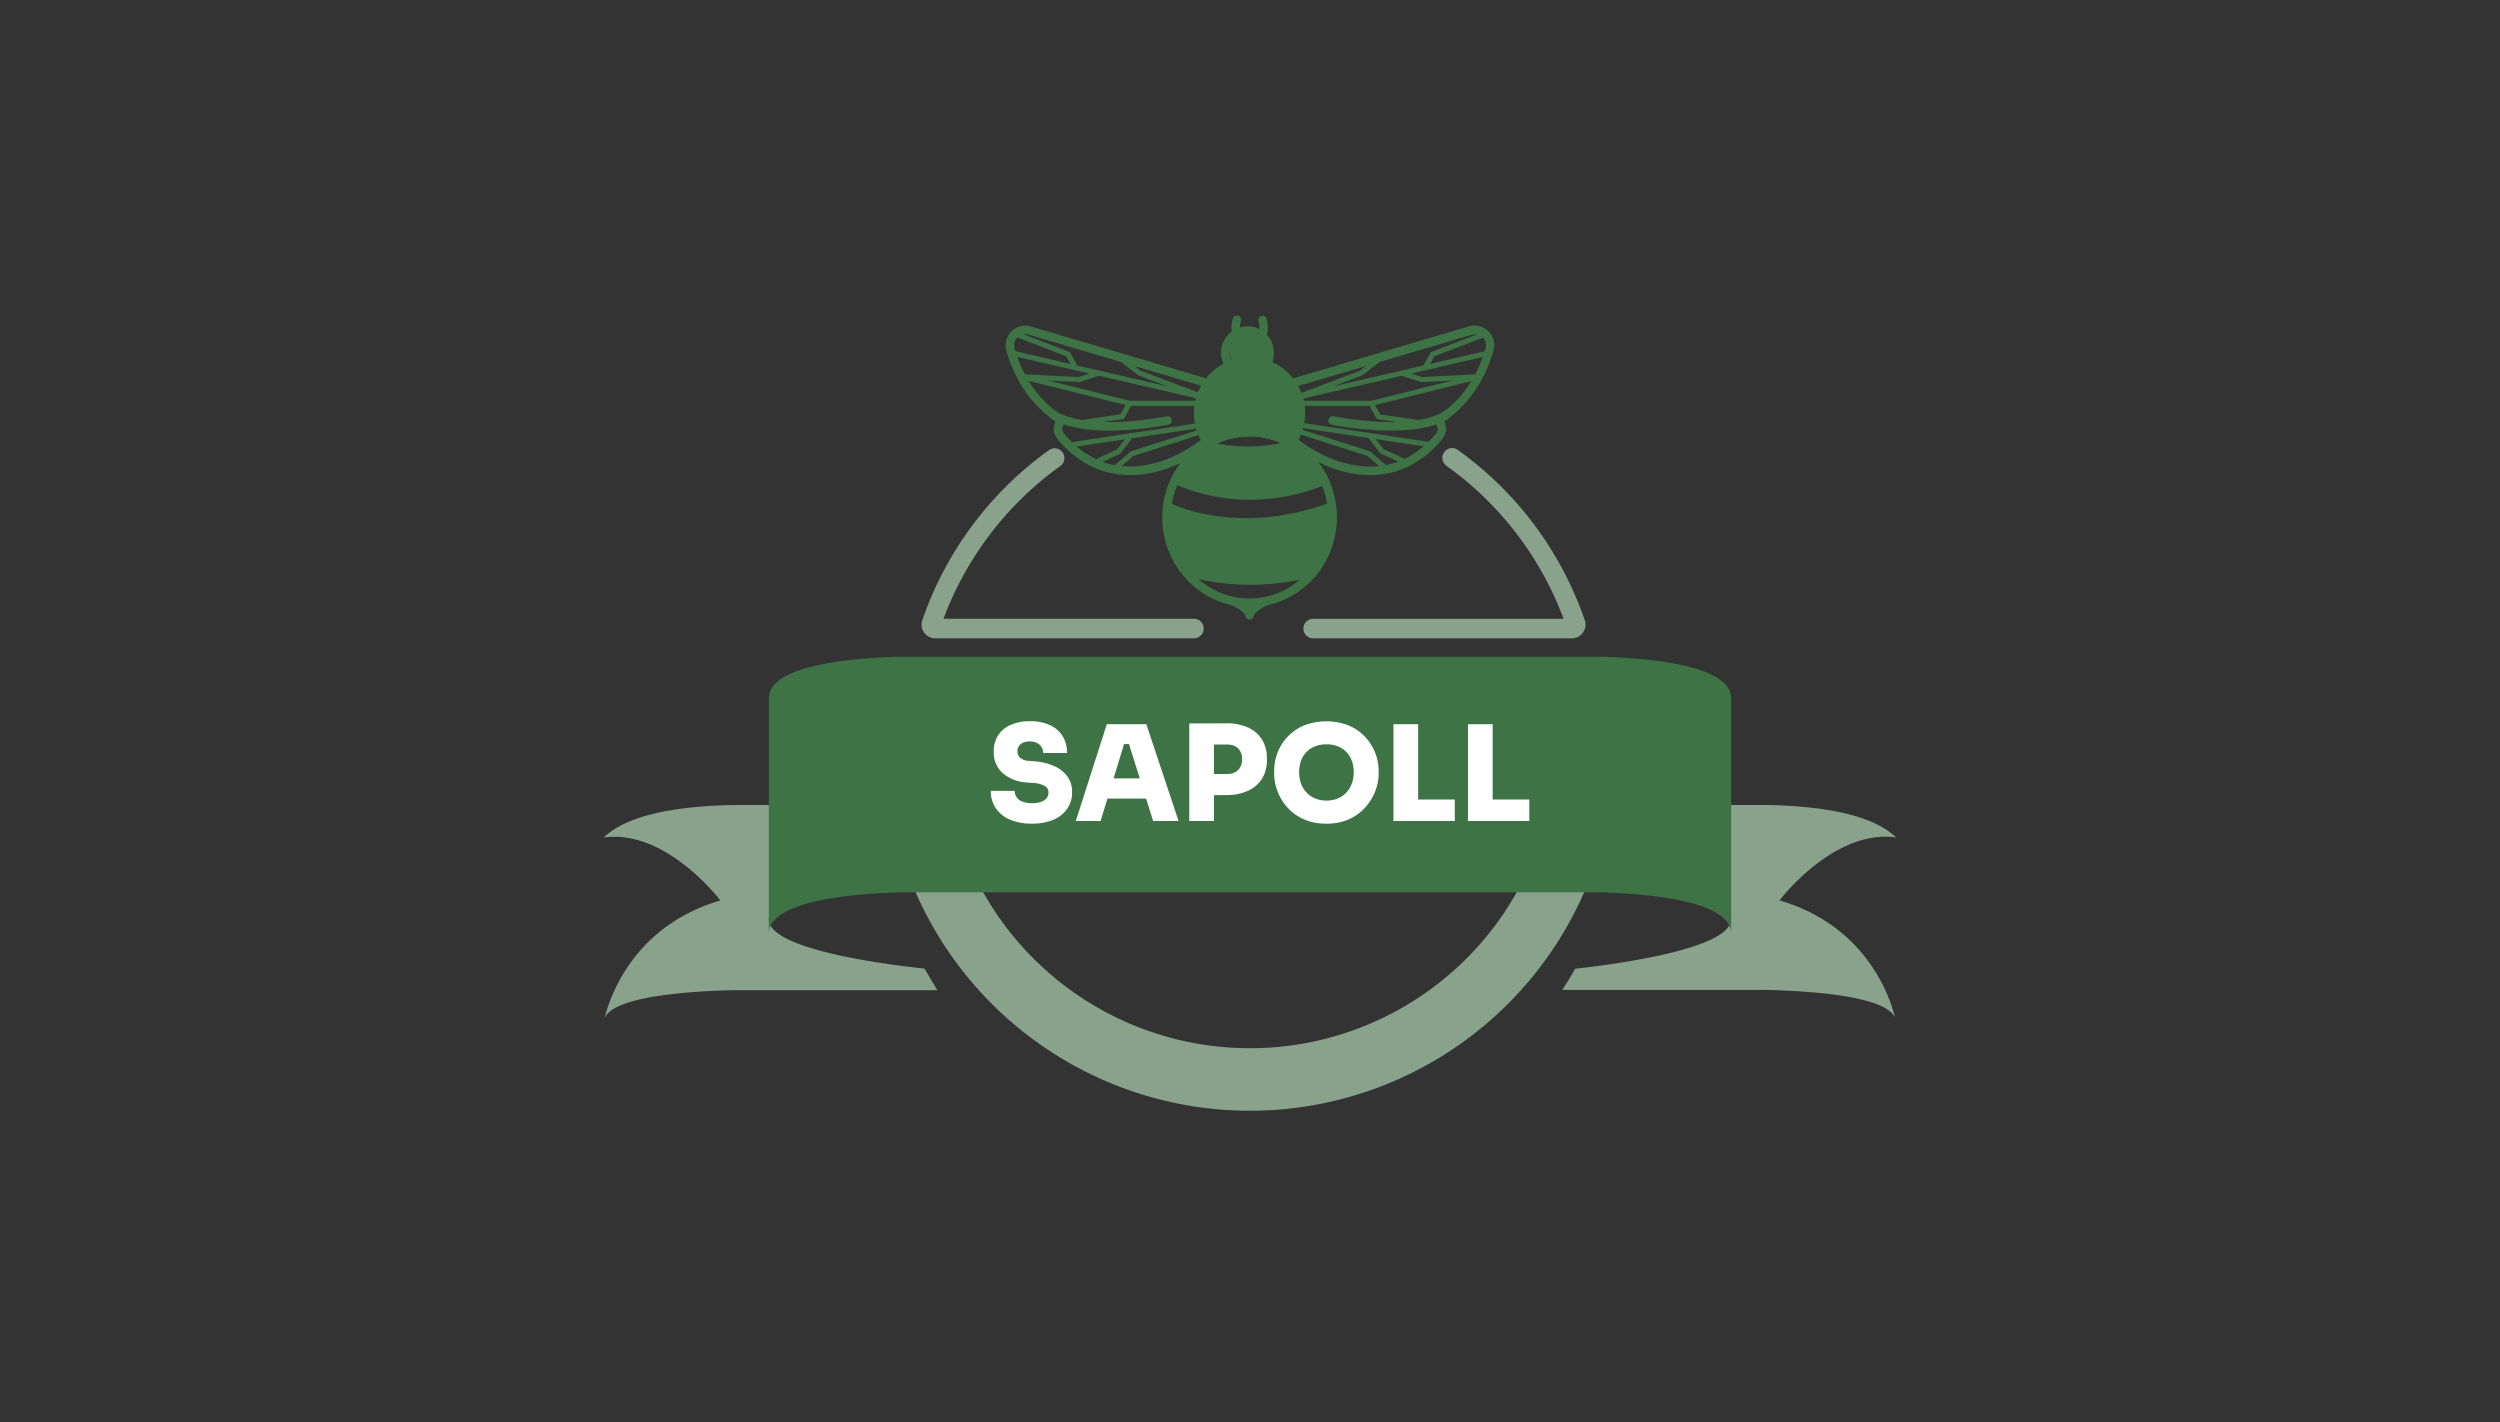 <svg xmlns="http://www.w3.org/2000/svg" viewBox="0 0 678.79 386.22"><rect x="0" y="0" width="678.79" height="386.22" fill="#333333" stroke="none"/><defs><style>      .cls-1 {        fill: #89a28c;      }      .cls-2 {        fill: #3d7345;      }      .cls-3 {        fill: #fff;      }      .cls-4 {        fill: none;      }    </style></defs><g id="Layer_2" data-name="Layer 2"><g id="Layer_1-2" data-name="Layer 1"><g><g><path class="cls-1" d="M426.76,173.32H356.54a2.65,2.65,0,0,1,0-5.3h68a89.51,89.51,0,0,0-31.72-41.49,2.65,2.65,0,1,1,3.09-4.3,94.72,94.72,0,0,1,34.38,46.16,3.72,3.72,0,0,1-3.52,4.93Zm-1.48-3.2Z"></path><g><g><path class="cls-2" d="M306.78,129c-10.08,0-16.57-6-19.69-9.85a4.3,4.3,0,0,1-.49-4.73c-8-5.41-11.69-13.35-13.36-19.18a5.35,5.35,0,0,1,6.66-6.6L336,105.24a3.57,3.57,0,0,1,2.54,3,3.52,3.52,0,0,1-1.48,3.41c-3.88,5.71-13.77,15.55-27,17.18A26.45,26.45,0,0,1,306.78,129ZM278.37,90.74a3,3,0,0,0-2.91,3.86c1.64,5.68,5.29,13.51,13.42,18.53l1.29.8-1.1,1a2,2,0,0,0-.18,2.73c3.44,4.24,9.23,9,17.83,9a24.4,24.4,0,0,0,3-.19c12.55-1.55,22.14-11.38,25.46-16.36l.14-.21.28-.18a1.2,1.2,0,0,0,.56-1.22,1.26,1.26,0,0,0-.9-1.06l-56-16.59A3,3,0,0,0,278.37,90.74Z"></path><path class="cls-2" d="M372,129a26.45,26.45,0,0,1-3.26-.21c-13.2-1.63-23.09-11.47-27-17.18a3.53,3.53,0,0,1-1.48-3.41,3.57,3.57,0,0,1,2.54-3l56.05-16.6a5.36,5.36,0,0,1,6.67,6.6c-1.68,5.83-5.35,13.77-13.37,19.18a4.3,4.3,0,0,1-.49,4.73C388.59,123,382.09,129,372,129ZM343.5,107.46a1.26,1.26,0,0,0-.9,1.06,1.2,1.2,0,0,0,.56,1.22l.28.18.14.21c3.32,5,12.91,14.81,25.46,16.36,10.3,1.27,17-4.09,20.86-8.8a2,2,0,0,0-.18-2.73l-1.1-1,1.29-.8c8.13-5,11.78-12.85,13.42-18.53a3,3,0,0,0-3.78-3.73Z"></path><path class="cls-2" d="M339.27,164.82c-13.07,0-23.7-10.91-23.7-24.32s10.63-24.32,23.7-24.32S363,127.09,363,140.5,352.34,164.82,339.27,164.82Zm0-46.32c-11.79,0-21.39,9.87-21.39,22s9.6,22,21.39,22,21.38-9.87,21.38-22S351.06,118.5,339.27,118.5Z"></path><g><path class="cls-2" d="M339.27,117.34a22,22,0,0,1,11.32,3.14,14.48,14.48,0,0,0,2.62-8.35,13.95,13.95,0,1,0-27.88,0,14.54,14.54,0,0,0,2.61,8.35A22,22,0,0,1,339.27,117.34Z"></path><path class="cls-2" d="M327.61,122l-.62-.89a15.6,15.6,0,0,1-2.82-9,15.1,15.1,0,1,1,30.2,0,15.67,15.67,0,0,1-2.82,9l-.62.89-.93-.56a20.87,20.87,0,0,0-21.46,0Zm11.66-5.85a23.24,23.24,0,0,1,10.94,2.75,13.32,13.32,0,0,0,1.84-6.8,12.79,12.79,0,1,0-25.56,0,13.41,13.41,0,0,0,1.83,6.8A23.25,23.25,0,0,1,339.27,116.18Z"></path></g><path class="cls-2" d="M339.27,168.22a1.19,1.19,0,0,1-1.17-1c-.11-1-2.43-2.35-4.06-3a1.16,1.16,0,1,1,.83-2.16,13,13,0,0,1,4.38,2.69,12.68,12.68,0,0,1,4.43-2.7,1.16,1.16,0,0,1,.8,2.18h0c-1.62.6-3.93,2-4.05,3A1.18,1.18,0,0,1,339.27,168.22Z"></path><g><path class="cls-2" d="M350.93,120.76a46.41,46.41,0,0,1-23.39.23,23.49,23.49,0,0,0-8.37,9.24,50.73,50.73,0,0,0,40.45.22A22,22,0,0,0,350.93,120.76Z"></path><path class="cls-2" d="M339.37,135.7a50.23,50.23,0,0,1-20.67-4.41l-1.12-.5.56-1.09a24.62,24.62,0,0,1,8.79-9.7l.42-.26.48.13a45.17,45.17,0,0,0,22.81-.24l.46-.11.41.24a23.19,23.19,0,0,1,9.16,10.2l.5,1.08-1.09.47A53.2,53.2,0,0,1,339.37,135.7Zm-18.57-6a49.93,49.93,0,0,0,37.23.19,20.73,20.73,0,0,0-7.29-7.86,47.64,47.64,0,0,1-23,.24A22.05,22.05,0,0,0,320.8,129.67Z"></path></g><g><path class="cls-2" d="M361.51,138.23c-.26-.35-.42-.54-.42-.54-25.89,9.39-43.66,0-43.66,0l-.37.36a25.79,25.79,0,0,0,5.26,17.24,65.46,65.46,0,0,0,34.11.14C361.22,149.46,361.74,142.41,361.51,138.23Z"></path><path class="cls-2" d="M339.44,158.78A64.66,64.66,0,0,1,322,156.41l-.37-.11-.24-.31a27,27,0,0,1-5.49-18l0-.43.3-.31c.13-.13.26-.27.4-.39l.6-.57.74.38c.17.09,17.67,9,42.73-.06l.77-.28.52.63.44.57.22.29,0,.35c.22,4-.19,11.59-5.33,18l-.24.3-.38.09A68.72,68.72,0,0,1,339.44,158.78ZM323,154.28a64.6,64.6,0,0,0,32.75.13,24.18,24.18,0,0,0,4.63-15.24c-21.85,7.56-37.69,2.1-42.21.15A24.67,24.67,0,0,0,323,154.28Z"></path></g><g><path class="cls-2" d="M344.72,95.76a5.47,5.47,0,1,1-5.45-6A5.74,5.74,0,0,1,344.72,95.76Z"></path><path class="cls-2" d="M339.27,102.91a7.17,7.17,0,1,1,6.61-7.15A6.9,6.9,0,0,1,339.27,102.91Zm0-12a4.86,4.86,0,1,0,4.29,4.83A4.59,4.59,0,0,0,339.27,90.93Z"></path></g><g><path class="cls-2" d="M336.62,93.52a1.15,1.15,0,0,1-.95-.5l-.08-.11a7.07,7.07,0,0,1-1.06-5.58l.19-.8a1.16,1.16,0,0,1,2.26.53l-.19.79a4.74,4.74,0,0,0,.71,3.75l.08.1a1.17,1.17,0,0,1-1,1.82Z"></path><path class="cls-2" d="M342,93.52a1.17,1.17,0,0,1-.66-.21,1.15,1.15,0,0,1-.29-1.61l.07-.1a4.74,4.74,0,0,0,.71-3.75l-.18-.79a1.16,1.16,0,0,1,2.25-.53l.19.8A7,7,0,0,1,343,92.91L343,93A1.19,1.19,0,0,1,342,93.52Z"></path></g><path class="cls-2" d="M301.31,116.92c-11.33,0-15.55-3.08-15.78-3.26a1.16,1.16,0,0,1,1.4-1.85c.11.08,7.62,5.31,29.88,1.21a1.18,1.18,0,0,1,1.35.94,1.16,1.16,0,0,1-.93,1.34A87.7,87.7,0,0,1,301.31,116.92Z"></path><path class="cls-2" d="M377.52,116.92a87.6,87.6,0,0,1-15.91-1.62,1.15,1.15,0,0,1-.93-1.34A1.17,1.17,0,0,1,362,113c22.53,4.15,29.8-1.15,29.87-1.21a1.16,1.16,0,0,1,1.41,1.85C393.07,113.84,388.86,116.92,377.52,116.92Z"></path></g><path class="cls-2" d="M385.9,103.74,380.44,102a.69.69,0,0,1,.43-1.32l5.21,1.69,15.38-.77a.7.7,0,1,1,.07,1.39Z"></path><path class="cls-2" d="M352.18,108.6l-.4-1.33,17.41-6.58,4.43-3.43a.7.7,0,1,1,.86,1.1l-4.61,3.55-7.93,3,42.51-9.84a.7.7,0,1,1,.32,1.36Z"></path><path class="cls-2" d="M386.94,100.54a.84.84,0,0,1-.34-.08.71.71,0,0,1-.27-.95l2.16-3.9,13.89-5.34a.69.69,0,0,1,.9.4.7.7,0,0,1-.4.9l-13.42,5.15-1.91,3.46A.69.69,0,0,1,386.94,100.54Z"></path><path class="cls-2" d="M372.4,110.22h-20a.7.7,0,1,1,0-1.39h19.86l29.1-7.25a.69.69,0,0,1,.84.5.7.7,0,0,1-.51.85Z"></path><path class="cls-2" d="M387.79,115.79h-.1l-13.85-2-2.14-3.9a.7.7,0,0,1,1.22-.67l1.81,3.29,13.16,1.92a.7.7,0,0,1-.1,1.39Z"></path><path class="cls-2" d="M376.47,128.12a.69.69,0,0,1-.46-.18l-4.74-4.17-21.54-6.87.45-2.6,38.29,5.77a.71.71,0,0,1,.59.79.69.69,0,0,1-.8.58l-36.94-5.56,0,.07L372,122.53l5,4.37a.7.7,0,0,1-.46,1.22Z"></path><path class="cls-2" d="M381.86,126.33a.82.82,0,0,1-.29-.07l-6.81-3.19-3.37-4.36a.7.7,0,1,1,1.1-.85l3.17,4.09,6.5,3a.7.7,0,0,1-.3,1.33Z"></path><g><path class="cls-2" d="M293.08,103.74,277.45,103a.69.69,0,0,1-.66-.73.68.68,0,0,1,.73-.66l15.37.77,5.21-1.69a.69.69,0,1,1,.43,1.32Z"></path><path class="cls-2" d="M326.8,108.6,274.21,96.44a.7.7,0,0,1-.52-.84.71.71,0,0,1,.84-.52L317,104.92l-7.93-3-4.61-3.55a.7.7,0,0,1-.12-1,.69.69,0,0,1,1-.12l4.44,3.43,17.41,6.58Z"></path><path class="cls-2" d="M292,100.54a.69.69,0,0,1-.61-.36l-1.92-3.46L276.1,91.57a.7.7,0,0,1,.5-1.3l13.89,5.34,2.15,3.9a.69.69,0,0,1-.27.95A.76.76,0,0,1,292,100.54Z"></path><path class="cls-2" d="M326.61,110.22h-20l-29.27-7.29a.7.7,0,0,1-.5-.85.69.69,0,0,1,.84-.5l29.1,7.25h19.86a.7.7,0,0,1,0,1.39Z"></path><path class="cls-2" d="M291.19,115.79a.7.7,0,0,1-.1-1.39l13.16-1.92,1.81-3.29a.7.7,0,0,1,1.22.67l-2.14,3.9-13.85,2Z"></path><path class="cls-2" d="M302.51,128.12a.66.66,0,0,1-.52-.24.69.69,0,0,1,.06-1l5-4.37L327.67,116v-.07l-37,5.56a.69.69,0,0,1-.79-.58.7.7,0,0,1,.59-.79l38.29-5.77.45,2.6-21.54,6.87L303,127.94A.7.7,0,0,1,302.51,128.12Z"></path><path class="cls-2" d="M297.11,126.33a.7.7,0,0,1-.29-1.33l6.5-3,3.17-4.09a.7.7,0,1,1,1.1.85l-3.37,4.36-6.81,3.19A.82.82,0,0,1,297.11,126.33Z"></path></g></g><path class="cls-1" d="M483.17,244.47s14.75-19.51,31.68-17.08c-7-6.73-21.64-8.49-34.46-8.82h-40a100.3,100.3,0,0,1-3.57,22.26c13,.43,33.19,2.17,33.19,8.77,0,8-31.06,12.19-42.34,13.43q-1.65,2.94-3.48,5.76h55.33l.17,0c11.88.28,32.24,1.62,34.85,7.53C513.29,271.11,507,251.46,483.17,244.47Z"></path><path class="cls-1" d="M422.51,201.49a83.12,83.12,0,1,1-166.24,0h-16a99.1,99.1,0,1,0,198.19,0Z"></path><path class="cls-1" d="M251.06,263c-10.57-1.13-42.31-5.2-42.31-13.38,0-6.5,20.1-8.29,33.19-8.75a100.49,100.49,0,0,1-3.58-22.28h-40c-12.82.33-27.42,2.09-34.46,8.82,16.93-2.43,31.69,17.08,31.69,17.08-23.83,7-30.13,26.64-31.41,31.89,2.61-5.91,23-7.25,34.85-7.53l.17,0h55.33Q252.71,265.94,251.06,263Z"></path><path class="cls-2" d="M435.58,178.32H243.21c-12.82.42-34.46,2.44-34.46,11.22v64c0-8.95,22.42-10.87,35.13-11.25l.17,0H434.74l.16,0c12.72.38,35.14,2.3,35.14,11.25v-64C470,180.76,448.39,178.74,435.58,178.32Z"></path><path class="cls-1" d="M324.17,173.32H253.94a3.73,3.73,0,0,1-3.52-4.93,94.72,94.72,0,0,1,34.38-46.16,2.65,2.65,0,1,1,3.1,4.3A89.38,89.38,0,0,0,256.18,168h68a2.65,2.65,0,0,1,0,5.3Z"></path><g><path class="cls-3" d="M280.25,223.63a14.65,14.65,0,0,1-6.17-1.15,8.61,8.61,0,0,1-3.78-3.15,8.26,8.26,0,0,1-1.28-4.59h6.48a3,3,0,0,0,.52,1.71,3.36,3.36,0,0,0,1.57,1.2,8.19,8.19,0,0,0,5.05.08,3.42,3.42,0,0,0,1.52-1,2.44,2.44,0,0,0,.52-1.55,2,2,0,0,0-1-1.78,7.41,7.41,0,0,0-3.28-.81l-1.69-.15a10.76,10.76,0,0,1-6.48-2.55,7.49,7.49,0,0,1-2.41-5.83,7.91,7.91,0,0,1,1.2-4.43,7.69,7.69,0,0,1,3.4-2.81,12.75,12.75,0,0,1,5.19-1,12.61,12.61,0,0,1,5.49,1.08,7.92,7.92,0,0,1,3.44,3,8.64,8.64,0,0,1,1.18,4.55h-6.48a3,3,0,0,0-.43-1.58,2.9,2.9,0,0,0-1.24-1.13,4.2,4.2,0,0,0-2-.42,4.44,4.44,0,0,0-1.82.34,2.45,2.45,0,0,0-1.49,2.33,2.38,2.38,0,0,0,.68,1.72,3.68,3.68,0,0,0,2.38.87l1.69.14a16,16,0,0,1,5.22,1.28,8.72,8.72,0,0,1,3.56,2.79,7.08,7.08,0,0,1,1.3,4.32,7.71,7.71,0,0,1-1.31,4.46,8.49,8.49,0,0,1-3.75,3A14.89,14.89,0,0,1,280.25,223.63Z"></path><path class="cls-3" d="M292.1,222.91l8.42-26.28h10.73L320,222.91h-6.91l-6.77-21.6,1.91.72h-4.76l1.95-.72-6.59,21.6Zm6.87-6.08,2-5.48h10l2,5.48Z"></path><path class="cls-3" d="M322.91,222.91v-26.5h6.7v26.5Zm6-7v-5.76h4.32a4.45,4.45,0,0,0,2.12-.49,3.35,3.35,0,0,0,1.4-1.39,4.21,4.21,0,0,0,.51-2.12,4.31,4.31,0,0,0-.51-2.16,3.3,3.3,0,0,0-1.4-1.37,4.57,4.57,0,0,0-2.12-.47h-4.32v-5.76H333a13.88,13.88,0,0,1,5.85,1.14,8.57,8.57,0,0,1,3.8,3.26,9.41,9.41,0,0,1,1.33,5.07v.58a9.38,9.38,0,0,1-1.33,5,8.65,8.65,0,0,1-3.8,3.27,13.72,13.72,0,0,1-5.85,1.16Z"></path><path class="cls-3" d="M360.13,223.63a14.66,14.66,0,0,1-6.26-1.24,13.08,13.08,0,0,1-4.43-3.28,14.07,14.07,0,0,1-2.63-4.41,13.57,13.57,0,0,1-.86-4.61v-.79a13.81,13.81,0,0,1,.9-4.88A13.09,13.09,0,0,1,354,197a16.86,16.86,0,0,1,12.24,0,13.08,13.08,0,0,1,4.44,3.1,13.34,13.34,0,0,1,2.72,4.33,13.62,13.62,0,0,1,.92,4.88v.79a13.37,13.37,0,0,1-.88,4.61,14.14,14.14,0,0,1-2.65,4.41,13.08,13.08,0,0,1-4.43,3.28A14.55,14.55,0,0,1,360.13,223.63Zm0-6.26a8,8,0,0,0,3.1-.58,6.64,6.64,0,0,0,2.34-1.62,7.09,7.09,0,0,0,1.48-2.43,9.5,9.5,0,0,0,0-6.14,7,7,0,0,0-1.49-2.41,6.56,6.56,0,0,0-2.35-1.55,8.26,8.26,0,0,0-3.06-.54,8.34,8.34,0,0,0-3.09.54,6.61,6.61,0,0,0-2.34,1.55,6.74,6.74,0,0,0-1.48,2.41,9.38,9.38,0,0,0-.5,3.13,8.88,8.88,0,0,0,.5,3,7.09,7.09,0,0,0,1.48,2.43,6.64,6.64,0,0,0,2.34,1.62A8,8,0,0,0,360.13,217.37Z"></path><path class="cls-3" d="M378.35,222.91V196.63h6.7v26.28Zm6,0v-5.83H395v5.83Z"></path><path class="cls-3" d="M398.58,222.91V196.63h6.7v26.28Zm6,0v-5.83h10.65v5.83Z"></path></g></g><rect class="cls-4" width="678.79" height="386.22"></rect></g></g></g></svg>